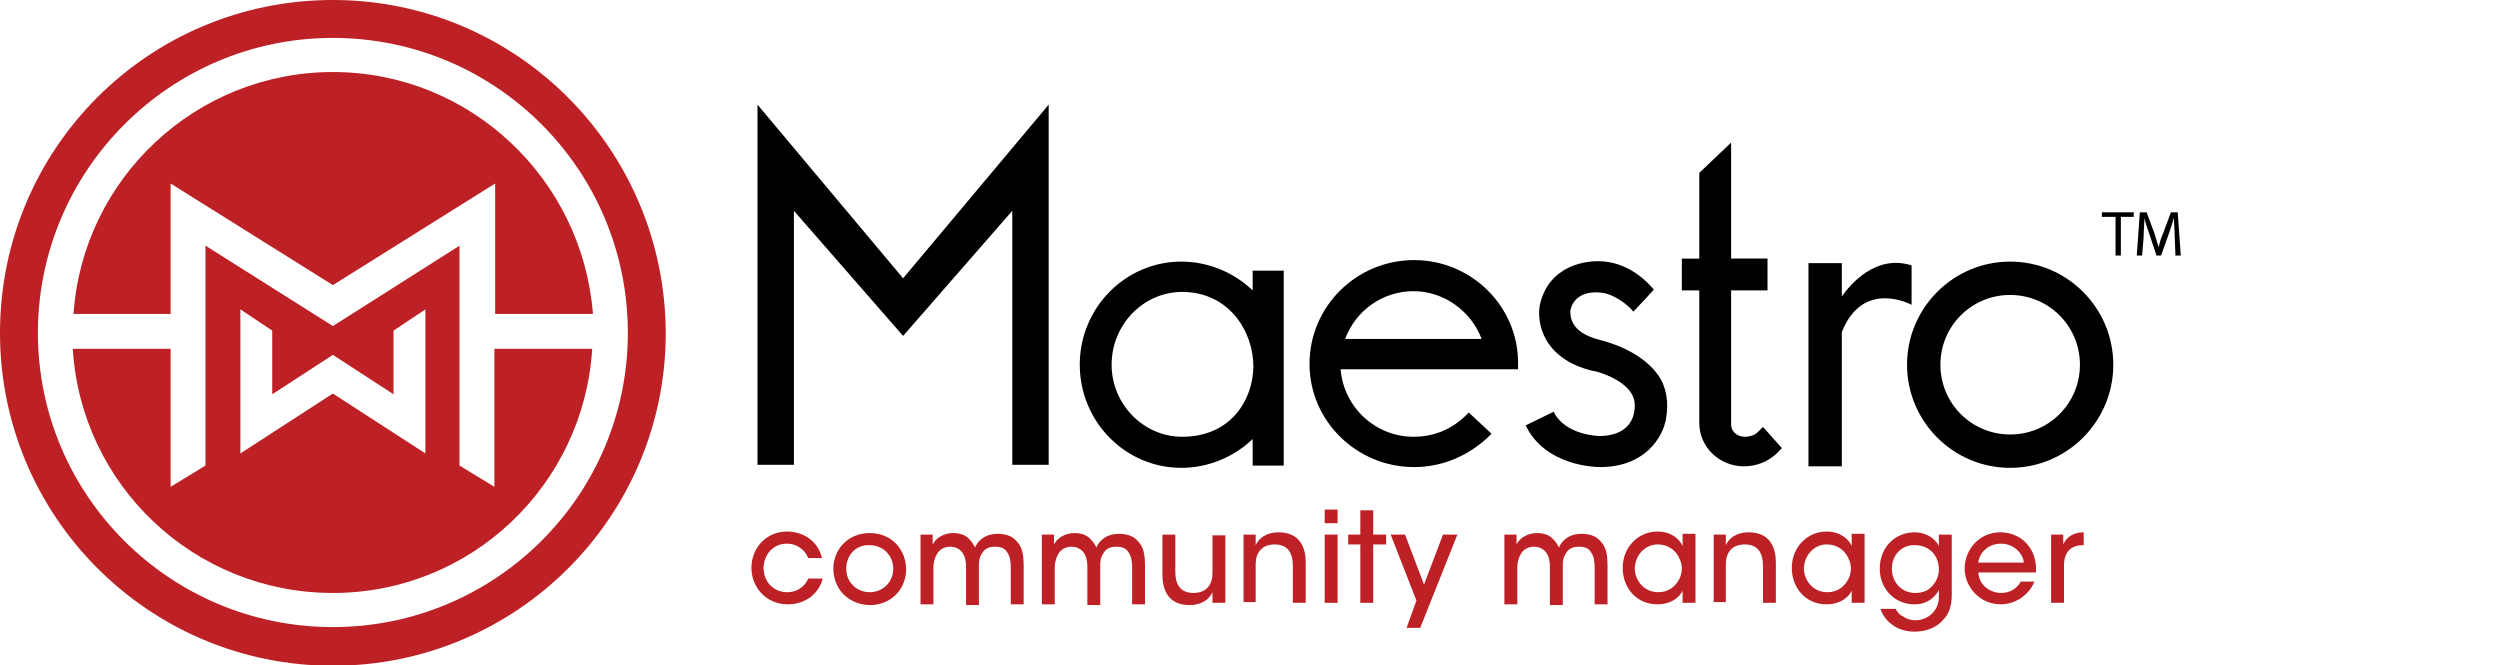 <?xml version="1.0" encoding="utf-8"?>
<!-- Generator: Adobe Illustrator 23.0.2, SVG Export Plug-In . SVG Version: 6.00 Build 0)  -->
<svg version="1.1" id="Layer_1" xmlns="http://www.w3.org/2000/svg" xmlns:xlink="http://www.w3.org/1999/xlink" x="0px" y="0px"
     viewBox="0 0 329.7 87.7" style="enable-background:new 0 0 329.7 87.7;" xml:space="preserve">
<style type="text/css">
    .st0{fill:#BD2025;}
</style>
<g>
    <g>
        <path class="st0" d="M43.9,0C19.6,0,0,19.6,0,43.9c0,24.2,19.6,43.9,43.9,43.9c24.2,0,43.9-19.6,43.9-43.9
            C87.7,19.6,68.1,0,43.9,0z M43.9,82.7C22.4,82.7,5,65.3,5,43.9S22.4,5,43.9,5c21.5,0,38.9,17.4,38.9,38.9S65.3,82.7,43.9,82.7z"/>
        <path class="st0" d="M22.5,41.4V24.2l21.4,13.4h0l21.4-13.4v17.2l12.9,0C76.8,23.6,62,9.5,43.9,9.5s-33,14.1-34.2,31.9H22.5z"/>
        <path class="st0" d="M65.2,46v18.2l-4.6-2.8l0-29L43.9,43L27.1,32.4v29l-4.6,2.8l0-18.2H9.6c1.1,18,16,32.2,34.3,32.2
            S77,63.9,78.1,46H65.2z M56.1,59.8l-12.2-7.9h0l-12.2,7.9v-19l4.2,2.8l0,8.4l8-5.2h0l8,5.2v-8.4l4.2-2.8V59.8z"/>
    </g>
    <g>
        <path d="M278.9,28.6h-1.7V28h4.2v0.6h-1.7v5.1h-0.7V28.6z"/>
        <path d="M286.8,31.2c0-0.8-0.1-1.7-0.1-2.5h0c-0.2,0.7-0.4,1.4-0.7,2.2l-1,2.8h-0.6l-0.9-2.7c-0.3-0.8-0.5-1.5-0.7-2.2h0
            c0,0.7-0.1,1.7-0.1,2.5l-0.2,2.4h-0.7l0.4-5.7h0.9l1,2.7c0.2,0.7,0.4,1.3,0.6,1.9h0c0.1-0.6,0.3-1.2,0.6-1.9l1-2.7h0.9l0.4,5.7
            h-0.7L286.8,31.2z"/>
    </g>
    <g>
        <path d="M186.5,34.3c-7.6,0-13.8,6.1-13.8,13.7c0,7.5,6.2,13.6,13.8,13.6c3.6,0,7-1.4,9.7-3.9l0.5-0.5l-3-2.8l-0.5,0.5
            c-1.9,1.8-4.2,2.7-6.8,2.7c-5,0-9.2-3.9-9.6-8.9h23.4V48C200.3,40.5,194.1,34.3,186.5,34.3z M177.4,44.7c1.4-3.8,5-6.3,9-6.3
            c4,0,7.6,2.6,9,6.3H177.4z"/>
        <path d="M165.2,38.3c-2.5-2.4-5.9-3.8-9.4-3.8c-7.4,0-13.4,6.1-13.4,13.6c0,7.5,6,13.6,13.4,13.6c3.5,0,6.9-1.4,9.4-3.8v3.5h4.1
            V35.7h-4.1V38.3z M155.9,57.6c-5.1,0-9.3-4.3-9.3-9.5c0-5.3,4.2-9.6,9.3-9.6c6.1,0,9.4,5.1,9.4,9.9
            C165.2,52.8,162.3,57.6,155.9,57.6z"/>
        <path d="M210.9,44.8c-4-1-3.8-3.3-3.8-3.9c0.6-2.6,3.5-2.4,4-2.3l0.1,0c1.8,0.2,3.7,1.8,4.2,2.5l1.7-1.8l1-1.1
            c-0.3-0.4-2.7-3.3-6.4-3.7c-2.5-0.3-7.4,0.5-8.6,5.6c-0.5,2.3,0.3,7.2,6.9,8.8l0.1,0c1,0.2,3.8,1.1,5,2.9c0.5,0.8,0.6,1.6,0.4,2.6
            l0,0.1c-0.7,3-3.9,3-4.6,3c-0.1,0-4.5-0.1-6-3.2l-3.7,1.8c2.6,5.4,9.3,5.5,9.8,5.5c0,0,0,0,0,0c6,0,8.3-4,8.7-6.3
            c0.4-2.2,0.1-4.2-1-5.8C216.3,46.1,211.6,45,210.9,44.8z"/>
        <path d="M252.1,35c-4.7-1.5-8.1,2.5-9.2,4.1v-4.4h-4.4v26.8h4.4V43.8c2.8-7.1,9.2-3.6,9.2-3.6C252.1,37.3,252.1,35,252.1,35z"/>
        <path d="M231.7,57.1c-0.2,0.2-0.8,0.5-1.6,0.5c-1,0-1.8-0.7-1.8-1.6V38.3h4.8v-4.2h-4.8V18.8l-4.2,4v11.3h-2.3v4.2h2.3v17.5
            c0,3.1,2.6,5.7,5.9,5.7c1.6,0,3.1-0.6,4.2-1.6l0.8-0.8l-2.5-2.8L231.7,57.1z"/>
        <path d="M265.1,34.5c-7.5,0-13.6,6.1-13.6,13.6c0,7.5,6.1,13.6,13.6,13.6c7.5,0,13.6-6.1,13.6-13.6
            C278.7,40.6,272.6,34.5,265.1,34.5z M265.1,57.3c-5.1,0-9.2-4.1-9.2-9.2s4.1-9.2,9.2-9.2c5.1,0,9.2,4.1,9.2,9.2
            S270.2,57.3,265.1,57.3z"/>
        <polygon points="99.9,61.3 104.7,61.3 104.7,27.8 119.1,44.3 119.1,44.3 119.1,44.3 133.5,27.8 133.5,61.3 138.3,61.3 138.3,13.8 
            119.1,36.7 99.9,13.8         "/>
    </g>
    <g>
        <path class="st0" d="M108.5,76.3c-0.5,2-2.3,3.4-4.6,3.4c-2.9,0-4.8-2.3-4.8-4.8c0-2.7,2-4.8,4.7-4.8c2.2,0,4.1,1.3,4.6,3.5h-1.8
            c-0.5-1.2-1.6-1.9-2.8-1.9c-0.9,0-1.6,0.3-2.2,0.9c-0.5,0.5-0.9,1.4-0.9,2.3c0,1.9,1.4,3.2,3.1,3.2c1.5,0,2.4-0.9,2.8-1.8H108.5z"
            />
        <path class="st0" d="M109.9,75c0-2.4,1.8-4.7,4.8-4.7c3,0,4.8,2.3,4.8,4.8c0,2.4-1.8,4.7-4.8,4.7C111.6,79.7,109.9,77.4,109.9,75
            L109.9,75z M111.6,75c0,1.8,1.4,3.1,3.1,3.1c1.7,0,3.1-1.3,3.1-3.1c0-1.8-1.4-3.1-3.1-3.1C112.9,71.8,111.6,73.2,111.6,75
            L111.6,75z"/>
        <path class="st0" d="M121.4,70.5h1.6v1.3c0.4-0.8,1.4-1.5,2.7-1.5c0.8,0,1.7,0.2,2.3,1c0.2,0.2,0.5,0.7,0.6,0.9
            c0.1-0.3,0.3-0.6,0.6-0.9c0.6-0.6,1.4-0.9,2.4-0.9c0.8,0,1.8,0.2,2.4,0.9c0.8,0.8,1,1.7,1,3.4v5h-1.7v-4.9c0-0.7-0.1-1.5-0.5-2
            c-0.3-0.5-0.8-0.7-1.6-0.7c-0.8,0-1.4,0.3-1.7,0.9c-0.4,0.6-0.4,1.1-0.4,1.8v5h-1.7v-5c0-0.7-0.1-1.3-0.4-1.8
            c-0.3-0.5-0.9-0.9-1.7-0.9c-0.8,0-1.4,0.4-1.7,0.9c-0.3,0.5-0.5,1.1-0.5,1.8v4.9h-1.7V70.5z"/>
        <path class="st0" d="M137.4,70.5h1.6v1.3c0.4-0.8,1.4-1.5,2.7-1.5c0.8,0,1.7,0.2,2.3,1c0.2,0.2,0.5,0.7,0.6,0.9
            c0.1-0.3,0.3-0.6,0.6-0.9c0.6-0.6,1.4-0.9,2.4-0.9c0.8,0,1.8,0.2,2.4,0.9c0.8,0.8,1,1.7,1,3.4v5h-1.7v-4.9c0-0.7-0.1-1.5-0.5-2
            c-0.3-0.5-0.8-0.7-1.6-0.7c-0.8,0-1.4,0.3-1.7,0.9c-0.4,0.6-0.4,1.1-0.4,1.8v5h-1.7v-5c0-0.7-0.1-1.3-0.4-1.8
            c-0.3-0.5-0.9-0.9-1.7-0.9c-0.8,0-1.4,0.4-1.7,0.9c-0.3,0.5-0.5,1.1-0.5,1.8v4.9h-1.7V70.5z"/>
        <path class="st0" d="M161.5,79.5h-1.6v-1.4c-0.4,0.9-1.4,1.7-3,1.7c-2.9,0-3.6-2.1-3.6-4v-5.3h1.7v4.9c0,1.6,0.6,2.8,2.4,2.8
            c1.7,0,2.5-1.1,2.5-2.6v-5h1.7V79.5z"/>
        <path class="st0" d="M164,70.5h1.6v1.4c0.4-0.9,1.4-1.7,3-1.7c2.9,0,3.6,2.1,3.6,4v5.3h-1.7v-4.9c0-1.6-0.6-2.8-2.4-2.8
            c-1.7,0-2.5,1.1-2.5,2.6v5H164V70.5z"/>
        <path class="st0" d="M174.7,67.2h1.7v1.8h-1.7V67.2z M174.7,70.5h1.7v9h-1.7V70.5z"/>
        <path class="st0" d="M179.4,71.8h-1.6v-1.3h1.6v-3.2h1.7v3.2h1.7v1.3h-1.7v7.7h-1.7V71.8z"/>
        <path class="st0" d="M186.8,79.2l-3.4-8.7h1.9l2.5,6.6l2.5-6.6h1.9l-4.9,12.3h-1.8L186.8,79.2z"/>
        <path class="st0" d="M198.4,70.5h1.6v1.3c0.4-0.8,1.4-1.5,2.7-1.5c0.8,0,1.7,0.2,2.3,1c0.2,0.2,0.5,0.7,0.6,0.9
            c0.1-0.3,0.3-0.6,0.6-0.9c0.6-0.6,1.4-0.9,2.4-0.9c0.8,0,1.8,0.2,2.4,0.9c0.8,0.8,1,1.7,1,3.4v5h-1.7v-4.9c0-0.7-0.1-1.5-0.5-2
            c-0.3-0.5-0.8-0.7-1.6-0.7c-0.8,0-1.4,0.3-1.7,0.9c-0.4,0.6-0.4,1.1-0.4,1.8v5h-1.7v-5c0-0.7-0.1-1.3-0.4-1.8
            c-0.3-0.5-0.9-0.9-1.7-0.9c-0.8,0-1.4,0.4-1.7,0.9c-0.3,0.5-0.5,1.1-0.5,1.8v4.9h-1.7V70.5z"/>
        <path class="st0" d="M223.6,79.5h-1.7v-1.6c-0.6,1.2-1.9,1.8-3.3,1.8c-2.9,0-4.6-2.3-4.6-4.8c0-2.7,2-4.8,4.6-4.8
            c1.8,0,2.9,1,3.3,1.9v-1.6h1.7V79.5z M215.6,75c0,1.3,1,3.1,3.1,3.1c1.4,0,2.3-0.8,2.8-1.8c0.2-0.4,0.3-0.9,0.3-1.3
            c0-0.5-0.1-0.9-0.3-1.3c-0.4-1-1.4-1.9-2.9-1.9C216.9,71.8,215.6,73.3,215.6,75L215.6,75z"/>
        <path class="st0" d="M226,70.5h1.6v1.4c0.4-0.9,1.4-1.7,3-1.7c2.9,0,3.6,2.1,3.6,4v5.3h-1.7v-4.9c0-1.6-0.6-2.8-2.4-2.8
            c-1.7,0-2.5,1.1-2.5,2.6v5H226V70.5z"/>
        <path class="st0" d="M245.9,79.5h-1.7v-1.6c-0.6,1.2-1.9,1.8-3.3,1.8c-2.9,0-4.6-2.3-4.6-4.8c0-2.7,2-4.8,4.6-4.8
            c1.8,0,2.9,1,3.3,1.9v-1.6h1.7V79.5z M237.9,75c0,1.3,1,3.1,3.1,3.1c1.4,0,2.3-0.8,2.8-1.8c0.2-0.4,0.3-0.9,0.3-1.3
            c0-0.5-0.1-0.9-0.3-1.3c-0.4-1-1.4-1.9-2.9-1.9C239.2,71.8,237.9,73.3,237.9,75L237.9,75z"/>
        <path class="st0" d="M257.4,78.4c0,1.6-0.4,2.6-1.1,3.3c-0.8,1-2.2,1.6-3.8,1.6c-2.5,0-4-1.5-4.5-3h2c0.2,0.4,0.5,0.8,1,1
            c0.5,0.4,1.2,0.5,1.6,0.5c1.5,0,3.1-1.1,3.1-3.1v-0.9c-0.5,1-1.6,1.9-3.2,1.9c-2.7,0-4.6-2.1-4.6-4.7c0-2.8,2-4.8,4.6-4.8
            c1.5,0,2.7,0.8,3.2,1.8v-1.5h1.7V78.4z M249.5,75c0,1.7,1.2,3.2,3.1,3.2c0.9,0,1.7-0.3,2.2-0.9c0.5-0.5,0.9-1.3,0.9-2.2
            c0-0.7-0.2-1.5-0.7-2.1c-0.5-0.6-1.3-1.1-2.4-1.1C250.9,71.8,249.5,73.1,249.5,75L249.5,75z"/>
        <path class="st0" d="M260.9,75.5c0.1,1.8,1.7,2.7,3,2.7c1.2,0,2.1-0.6,2.6-1.5h1.8c-0.4,1-1.1,1.7-1.8,2.2
            c-0.8,0.5-1.7,0.8-2.6,0.8c-2.9,0-4.8-2.4-4.8-4.7c0-2.6,2-4.8,4.7-4.8c1.3,0,2.5,0.5,3.3,1.3c1.1,1.1,1.5,2.5,1.4,4H260.9z
             M266.9,74.2c-0.1-1.2-1.3-2.5-3-2.5c-1.8,0-2.9,1.3-3,2.5H266.9z"/>
        <path class="st0" d="M270.5,70.5h1.6v1.3c0.5-1.1,1.5-1.6,2.7-1.6v1.7h-0.1c-1.6,0-2.5,0.9-2.5,2.7v4.9h-1.7V70.5z"/>
    </g>
</g>
</svg>

